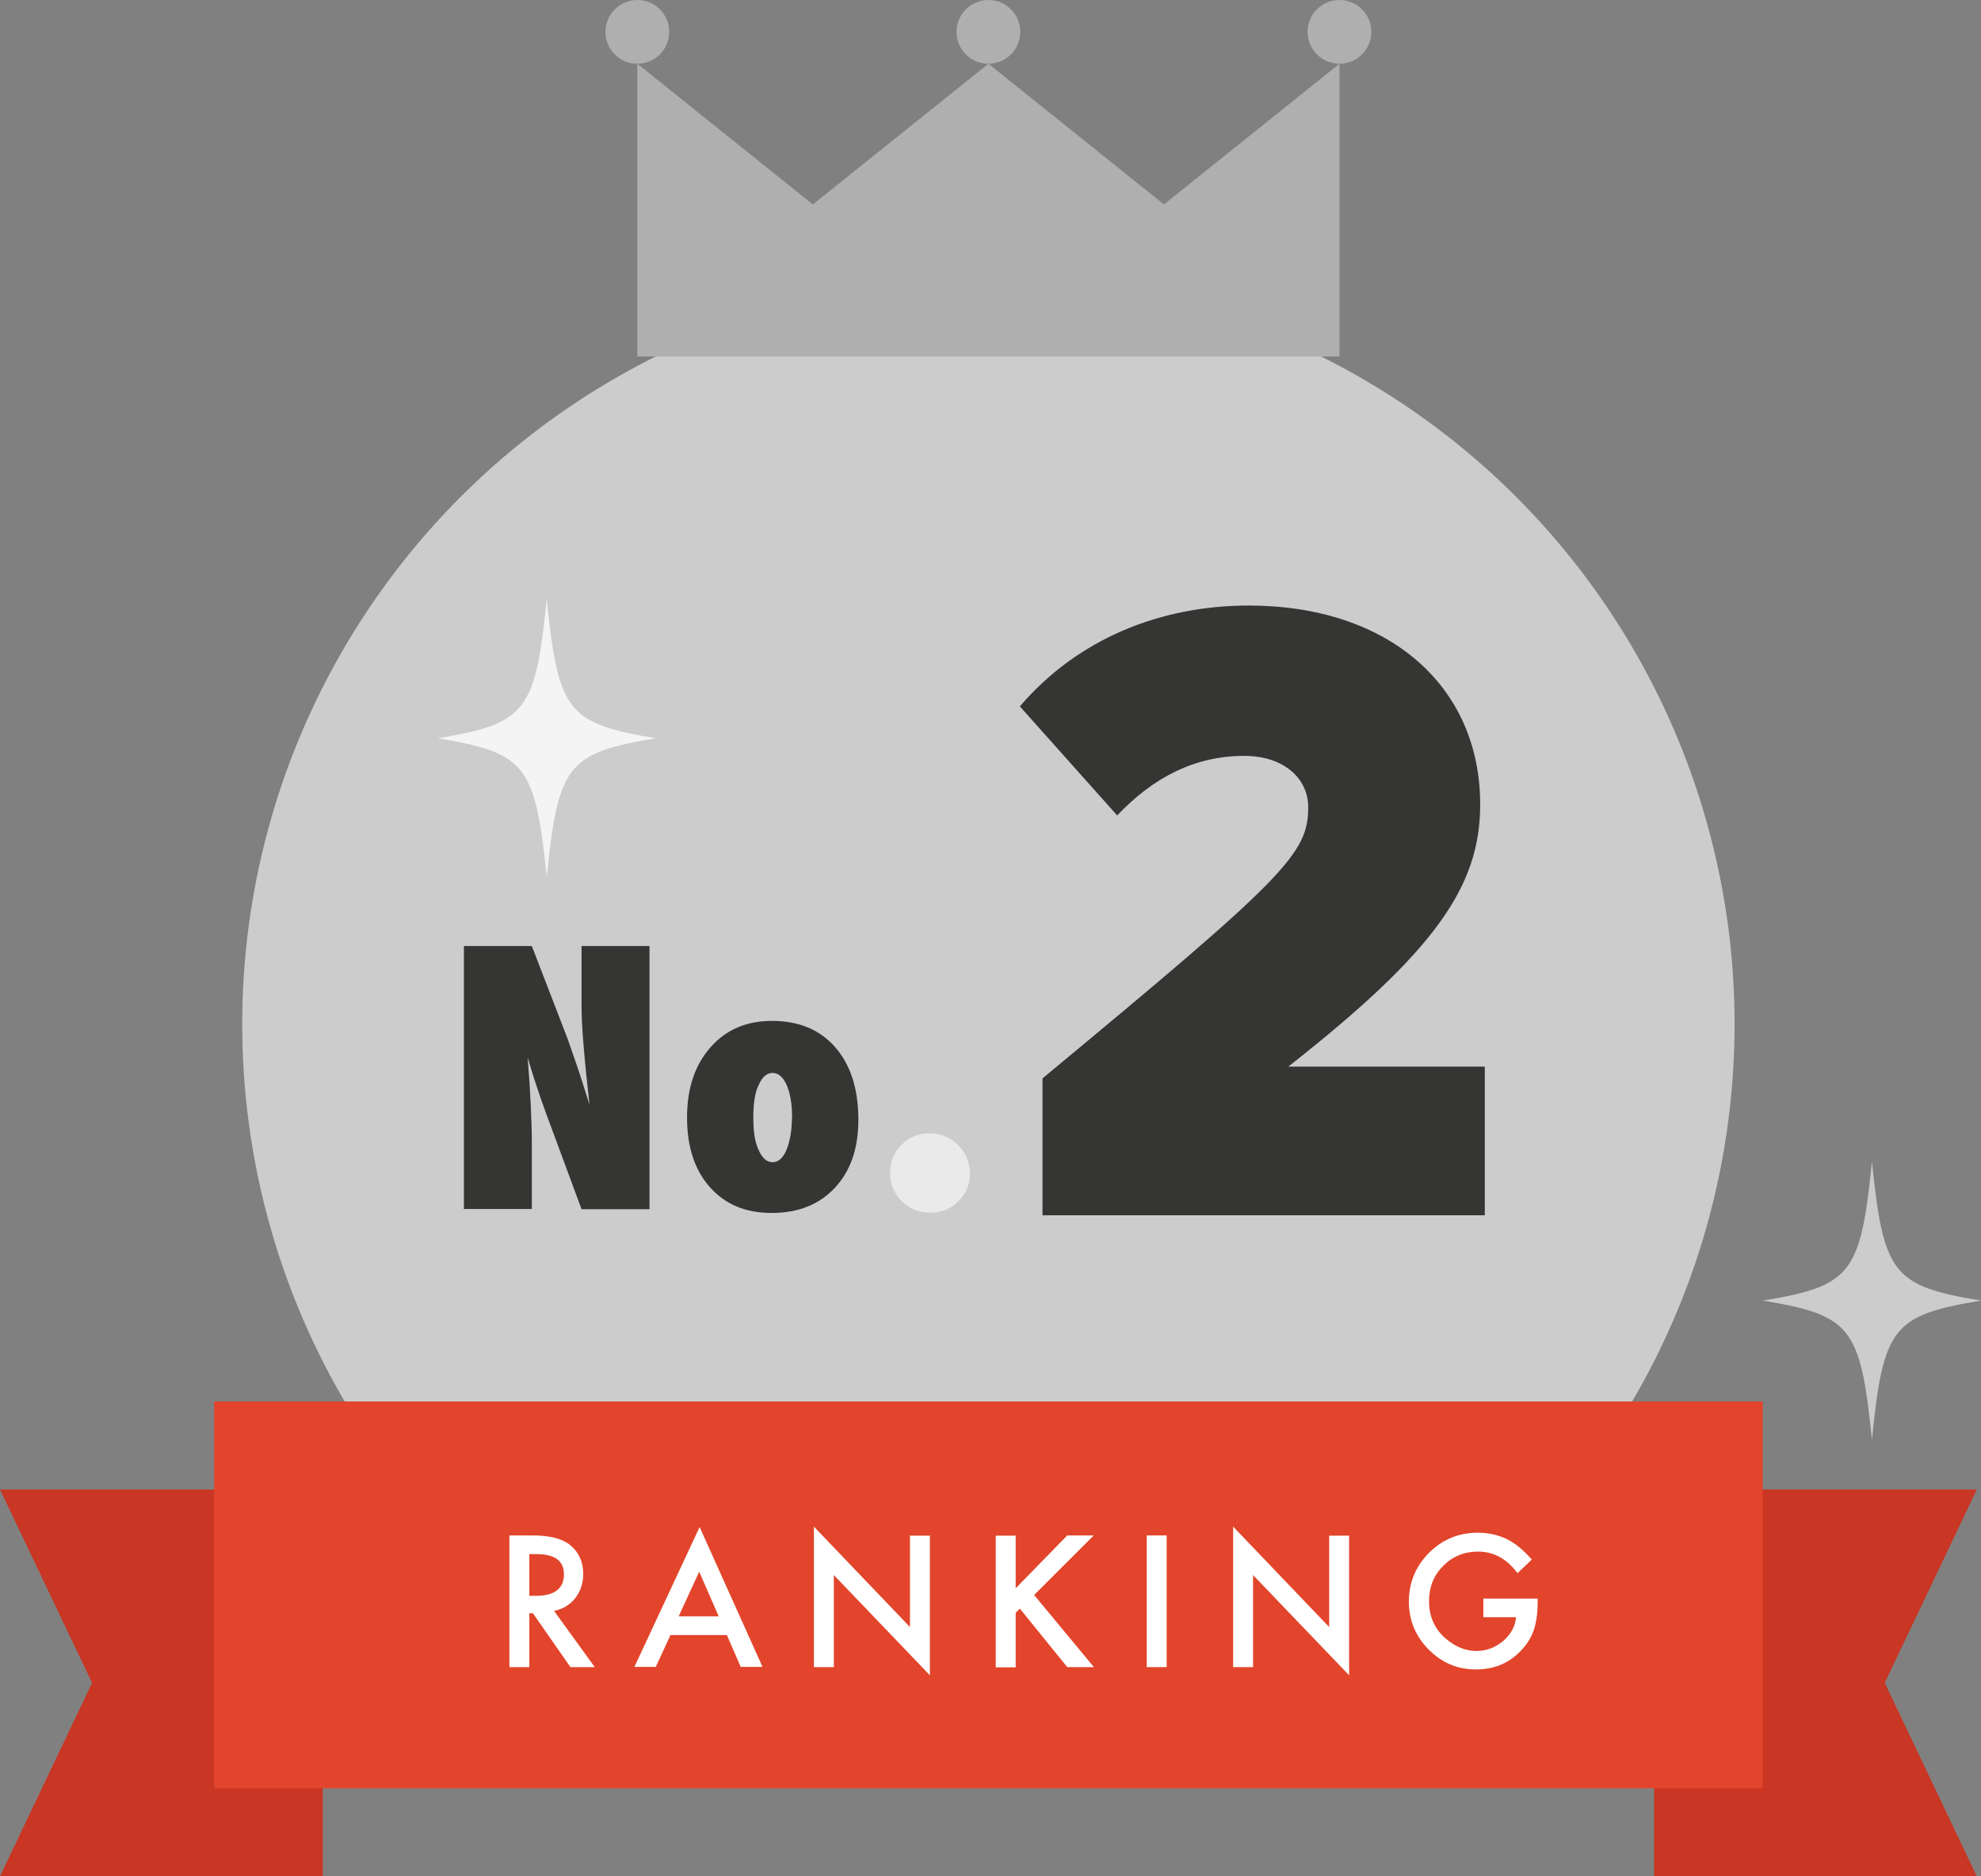 <?xml version="1.0" encoding="UTF-8"?><svg id="Layer_2" xmlns="http://www.w3.org/2000/svg" viewBox="0 0 94.46 89.49"><rect x="0" y="0" width="94.46" height="89.49" fill="#808080" stroke="none"/><defs><style>.cls-1{fill:#eaeaea;}.cls-2{fill:#f4f4f4;}.cls-3{fill:#fff;}.cls-4{fill:#ccc;}.cls-5{fill:#afafaf;}.cls-6{fill:#c93623;}.cls-7{fill:#e2452b;}.cls-8{fill:#353534;}</style></defs><g id="Layer_1-2"><circle class="cls-4" cx="47.13" cy="48.85" r="35.58"/><polygon class="cls-5" points="63.87 17 30.39 17 30.39 3.04 38.76 9.75 47.13 3.04 55.5 9.75 63.87 3.04 63.87 17"/><path class="cls-5" d="m48.65,1.52c0,.84-.68,1.52-1.52,1.52s-1.52-.68-1.52-1.52.68-1.52,1.52-1.52,1.52.68,1.52,1.52Z"/><path class="cls-5" d="m65.39,1.52c0,.84-.68,1.52-1.52,1.52s-1.52-.68-1.52-1.52.68-1.52,1.52-1.52,1.52.68,1.52,1.52Z"/><path class="cls-5" d="m31.91,1.52c0,.84-.68,1.52-1.52,1.52s-1.52-.68-1.52-1.52.68-1.52,1.52-1.52,1.52.68,1.52,1.52Z"/><polygon class="cls-6" points="15.39 89.49 0 89.49 4.39 80.26 0 71.04 15.39 71.04 15.39 89.49"/><polygon class="cls-6" points="78.87 71.04 94.26 71.04 89.87 80.26 94.26 89.49 78.87 89.49 78.87 71.04"/><rect class="cls-7" x="10.21" y="66.84" width="73.84" height="18.45"/><path class="cls-3" d="m26.42,76.83l1.94,2.68h-1.16l-1.79-2.57h-.17v2.57h-.95v-6.28h1.11c.83,0,1.43.16,1.8.47.41.35.61.8.61,1.37,0,.44-.13.83-.38,1.15-.25.32-.59.52-1.01.61Zm-1.18-.72h.3c.9,0,1.35-.34,1.35-1.03,0-.64-.44-.96-1.31-.96h-.34v1.99Z"/><path class="cls-3" d="m34.66,77.98h-2.69l-.7,1.52h-1.02l3.11-6.67,3,6.67h-1.04l-.66-1.52Zm-.39-.89l-.93-2.13-.98,2.13h1.91Z"/><path class="cls-3" d="m38.81,79.51v-6.7l4.58,4.79v-4.36h.95v6.66l-4.58-4.78v4.39h-.95Z"/><path class="cls-3" d="m48.45,75.73l2.44-2.5h1.26l-2.84,2.84,2.85,3.44h-1.27l-2.26-2.79-.2.2v2.6h-.95v-6.28h.95v2.5Z"/><path class="cls-3" d="m55.63,73.23v6.28h-.95v-6.28h.95Z"/><path class="cls-3" d="m58.8,79.51v-6.7l4.58,4.79v-4.36h.95v6.66l-4.58-4.78v4.39h-.95Z"/><path class="cls-3" d="m70.73,76.24h2.59v.21c0,.47-.06.89-.17,1.25-.11.34-.29.65-.55.94-.58.66-1.32.98-2.22.98s-1.63-.32-2.26-.95c-.63-.64-.94-1.4-.94-2.29s.32-1.68.96-2.32c.64-.64,1.41-.96,2.33-.96.49,0,.95.1,1.37.3.41.2.81.53,1.2.98l-.68.65c-.51-.69-1.14-1.03-1.88-1.03-.66,0-1.22.23-1.67.69-.45.45-.67,1.01-.67,1.69s.25,1.28.75,1.73c.47.42.98.63,1.52.63.47,0,.88-.16,1.26-.47.37-.32.58-.7.62-1.14h-1.56v-.89Z"/><path class="cls-4" d="m94.46,62.03c-4.21.7-4.66,1.26-5.2,6.63-.55-5.37-.99-5.93-5.2-6.63,4.21-.7,4.66-1.26,5.2-6.63.55,5.37.99,5.93,5.2,6.63Z"/><path class="cls-2" d="m31.27,35.21c-4.21.7-4.66,1.26-5.2,6.63-.55-5.37-.99-5.93-5.2-6.63,4.21-.7,4.66-1.26,5.2-6.63.55,5.37.99,5.93,5.2,6.63Z"/><path class="cls-8" d="m22.12,57.67v-12.55h3.24l1.7,4.41c.09.26.2.56.31.89.12.34.25.72.39,1.16l.35,1.11c-.12-1.09-.22-2.02-.28-2.8-.07-.77-.1-1.43-.1-1.95v-2.82h3.24v12.55h-3.24l-1.71-4.62c-.18-.49-.34-.96-.48-1.39-.14-.43-.27-.84-.38-1.23.07.88.12,1.65.15,2.31.03.66.05,1.23.05,1.72v3.2h-3.24Z"/><path class="cls-8" d="m40.93,53.41c0,1.36-.37,2.43-1.12,3.24-.75.8-1.75,1.2-3.01,1.2s-2.22-.41-2.95-1.23c-.73-.82-1.09-1.93-1.09-3.32s.37-2.5,1.11-3.34c.74-.85,1.72-1.27,2.94-1.27,1.28,0,2.29.42,3.02,1.26.73.84,1.1,1.99,1.1,3.46Zm-3.16-.11c0-.33-.02-.62-.07-.88-.04-.26-.11-.49-.19-.67-.08-.19-.18-.33-.29-.43-.11-.1-.24-.15-.38-.15-.28,0-.5.2-.67.59-.17.34-.25.85-.25,1.54s.08,1.18.25,1.54c.17.39.39.59.67.59.27,0,.49-.19.66-.58.17-.43.26-.94.26-1.52Z"/><path class="cls-1" d="m46.25,55.99c0,.51-.19.95-.56,1.31-.36.36-.81.54-1.33.54s-.97-.18-1.36-.55c-.37-.37-.56-.83-.56-1.36s.18-.96.55-1.33c.37-.37.81-.55,1.33-.55s.99.19,1.37.57c.37.37.56.83.56,1.37Z"/><path class="cls-8" d="m49.71,57.96v-6.53c11.56-9.58,12.67-10.7,12.67-12.93,0-1.37-1.16-2.45-3.05-2.45-2.32,0-4.3.99-6.06,2.84l-4.64-5.2c2.75-3.22,6.7-4.81,10.91-4.81,6.66,0,11.04,3.82,11.04,9.49,0,3.91-2.15,7-9.15,12.5h9.37v7.09h-21.09Z"/></g></svg>